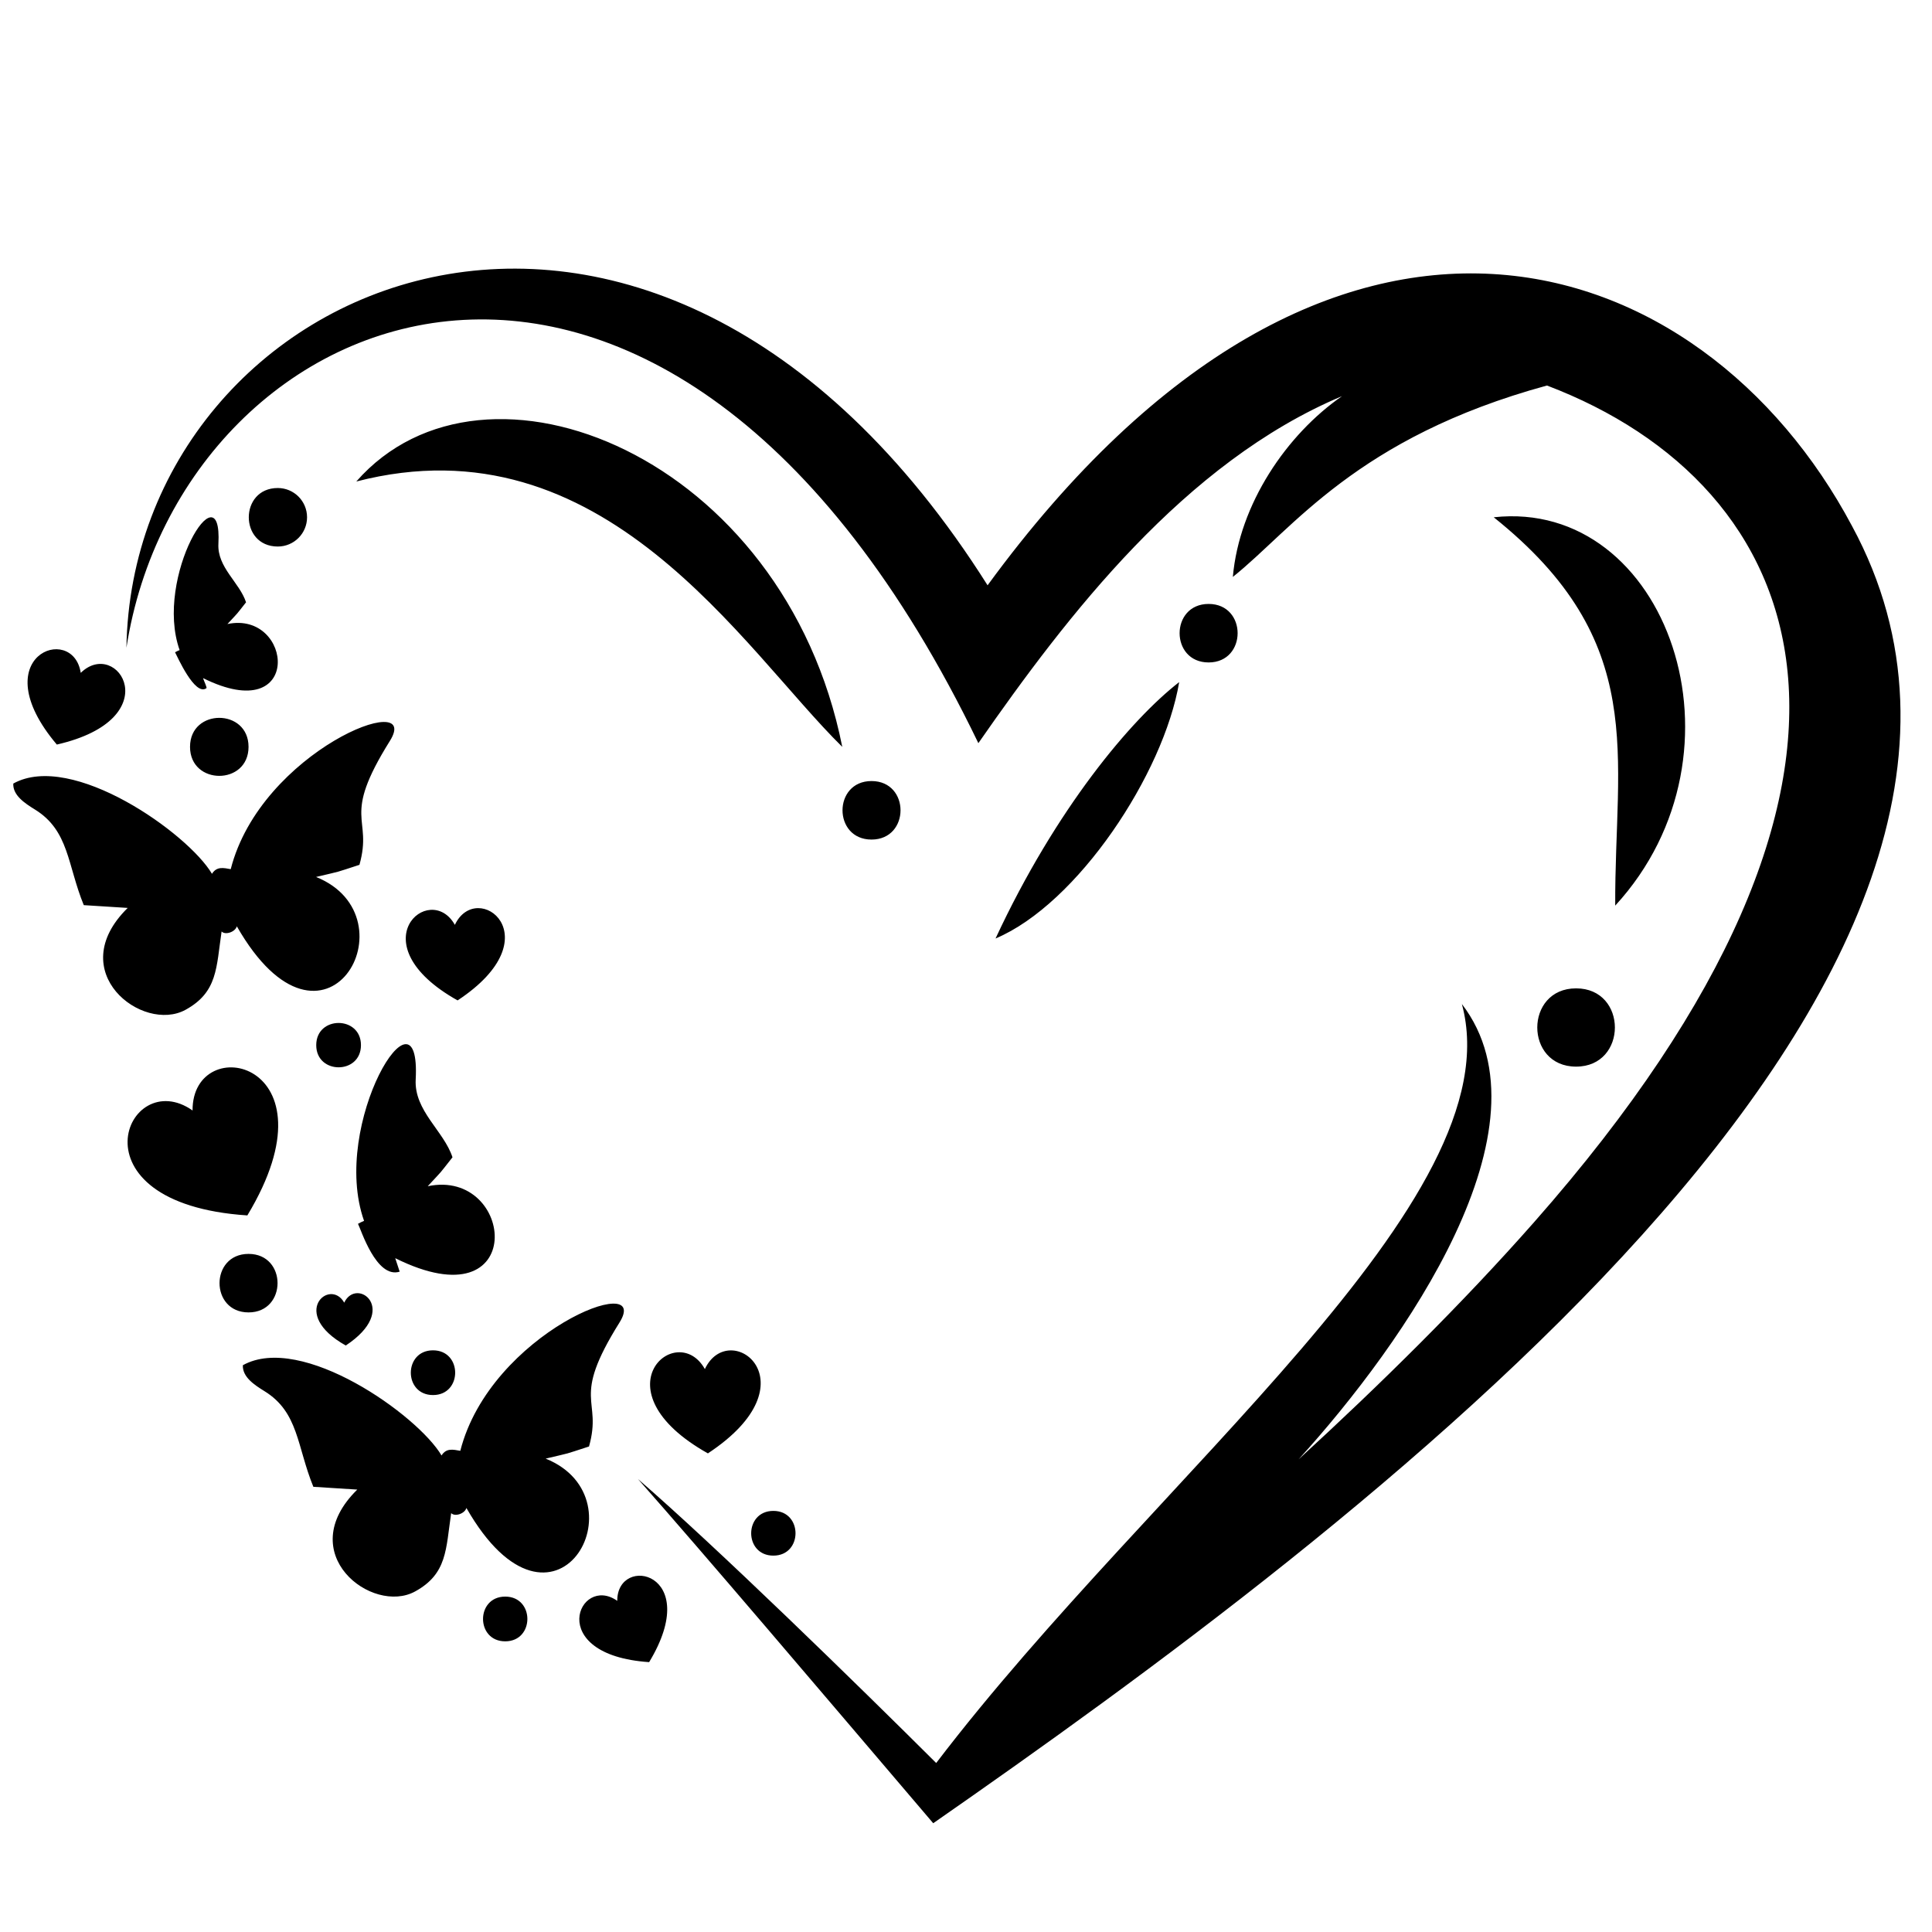 <?xml version="1.0" encoding="utf-8"?>
<!-- Generator: Adobe Illustrator 21.1.0, SVG Export Plug-In . SVG Version: 6.00 Build 0)  -->
<svg version="1.1" id="Слой_1" xmlns="http://www.w3.org/2000/svg" xmlns:xlink="http://www.w3.org/1999/xlink" x="0px" y="0px"
	 width="432px" height="432px" viewBox="0 0 432 432" style="enable-background:new 0 0 432 432;" xml:space="preserve">
<path d="M208.671,407.679c-26.049-30.571-51.105-60.088-66.027-76.973c17.22,14.87,49.308,46.18,66.693,63.508
	c49.2-64.58,129.411-125.847,117.544-169.714c21.04,27.422-12.887,75.844-36.515,101.817c18.15-16.632,36.672-34.893,52.638-53.009
	c88.953-100.874,61.296-164.893,2.905-187.105c-42.687,11.66-56.871,32.142-70.242,42.797c1.44-16.334,12.083-31.886,24.412-40.419
	c-35.196,14.796-61.394,48.96-81.314,77.592C148.897,21.318,40.484,66.078,28.269,144.835
	c1.323-82.289,116.748-133.963,192.557-13.96c76.813-105.089,159.865-76.107,193.286-13.263
	C468.996,218.929,302.484,342.406,208.671,407.679z M43.056,248.307c-14.674-10.345-28.149,20.795,12.252,23.464
	C76.19,237.118,42.953,230.342,43.056,248.307z M157.609,306.128c-6.263-11.157-24.487,4.736,0.679,18.851
	C182.354,309.099,163.056,294.542,157.609,306.128z M77.314,300.858c12.229-8.07,2.423-15.467-0.345-9.58
	C73.783,285.604,64.534,293.691,77.314,300.858z M138.019,357.953c-8.556-6.051-16.445,12.114,7.13,13.705
	C157.366,351.452,137.975,347.468,138.019,357.953z M101.71,206.803c-5.612-9.997-21.94,4.245,0.609,16.891
	C123.882,209.465,106.59,196.421,101.71,206.803z M18.056,150.452c-1.752-11.33-22.037-3.717-5.351,16.033
	C37.888,160.717,26.266,142.44,18.056,150.452z M79.667,107.667c55.359-14.304,86.367,37.406,108.667,59.333
	C175.372,102.017,108.422,74.859,79.667,107.667z M263.668,152.52c-10.734,8.331-27.516,28.221-41.063,57.333
	C240.927,202.128,260.214,173.026,263.668,152.52z M270.25,135.042c-8.644,0-8.653,13.083,0,13.083
	C278.894,148.125,278.903,135.042,270.25,135.042z M55.574,280.375c-8.644,0-8.653,13.083,0,13.083
	C64.219,293.458,64.228,280.375,55.574,280.375z M42.491,167c0,8.644,13.083,8.653,13.083,0
	C55.574,158.356,42.491,158.347,42.491,167z M194.875,187.728c8.644,0,8.653-13.083,0-13.083
	C186.231,174.645,186.222,187.728,194.875,187.728z M68.658,115.664c0-3.613-2.929-6.542-6.542-6.542
	c-8.644,0-8.653,13.083,0,13.083C65.729,122.206,68.658,119.277,68.658,115.664z M96.82,301.937c-6.607,0-6.614,10,0,10
	C103.427,311.937,103.434,301.937,96.82,301.937z M172.923,347.841c6.607,0,6.614-10,0-10
	C166.316,337.841,166.309,347.841,172.923,347.841z M112.965,357.005c-6.607,0-6.614,10,0,10
	C119.572,367.005,119.579,357.005,112.965,357.005z M80.711,233.696c0-6.607-10-6.614-10,0
	C70.711,240.303,80.711,240.31,80.711,233.696z M352.417,221c-11.563,0-11.574,17.5,0,17.5C363.979,238.5,363.991,221,352.417,221z
	 M334,115.664c34.915,27.89,26.997,53.118,27.167,86.836C392.799,168.091,372.725,111.412,334,115.664z M41.497,225.788
	c7.199-3.962,6.848-9.413,8.053-17.508c0.855,0.877,3.058,0.1,3.407-1.154c19.601,34.264,39.995-2.071,17.719-11.034
	c6.235-1.489,3.617-0.745,9.698-2.715c3.064-10.914-4.219-10.083,6.802-27.698c7.421-11.859-28.836,2.218-35.584,28.667
	c-1.599-0.282-3.121-0.673-4.196,1.041c-5.317-9.019-31.297-27.477-44.424-20.182c-0.124,2.629,2.554,4.396,4.844,5.809
	c7.646,4.718,7.227,12.356,10.918,21.378c0,0,9.7,0.604,9.822,0.622C13.998,217.306,31.883,231.079,41.497,225.788z
	 M122.009,326.152c6.235-1.489,3.617-0.745,9.698-2.715c3.064-10.914-4.219-10.083,6.802-27.698
	c7.42-11.859-28.836,2.218-35.584,28.667c-1.599-0.282-3.121-0.673-4.196,1.041c-5.316-9.018-31.297-27.477-44.424-20.182
	c-0.124,2.629,2.554,4.396,4.844,5.809c7.646,4.718,7.227,12.356,10.918,21.378c0,0,9.7,0.604,9.822,0.622
	c-14.558,14.291,3.326,28.064,12.941,22.773c7.199-3.962,6.847-9.413,8.053-17.508c0.855,0.877,3.058,0.1,3.407-1.154
	C123.891,371.45,144.286,335.116,122.009,326.152z M95.639,265.244c3.682-3.979,2.191-2.225,5.539-6.469
	c-1.934-5.915-8.6-10.38-8.227-17.403c1.227-23.139-19.249,9.841-11.546,31.62c-0.476,0.21-0.952,0.404-1.357,0.657
	c0.619,1.12,4.078,12.35,9.32,10.698c-0.38-1.154-0.648-1.969-0.992-3.015C118.366,296.247,115.212,261.13,95.639,265.244z
	 M40.162,145.358c-0.358,0.158-0.715,0.304-1.02,0.494c0.465,0.841,4.42,9.877,7.002,8.037c0.21-0.098-0.487-1.48-0.746-2.265
	c22.533,11.205,20.164-15.179,5.458-12.088c2.767-2.989,1.646-1.672,4.161-4.86c-1.453-4.444-6.461-7.799-6.181-13.075
	C49.758,104.216,34.375,128.995,40.162,145.358z"/>
</svg>
